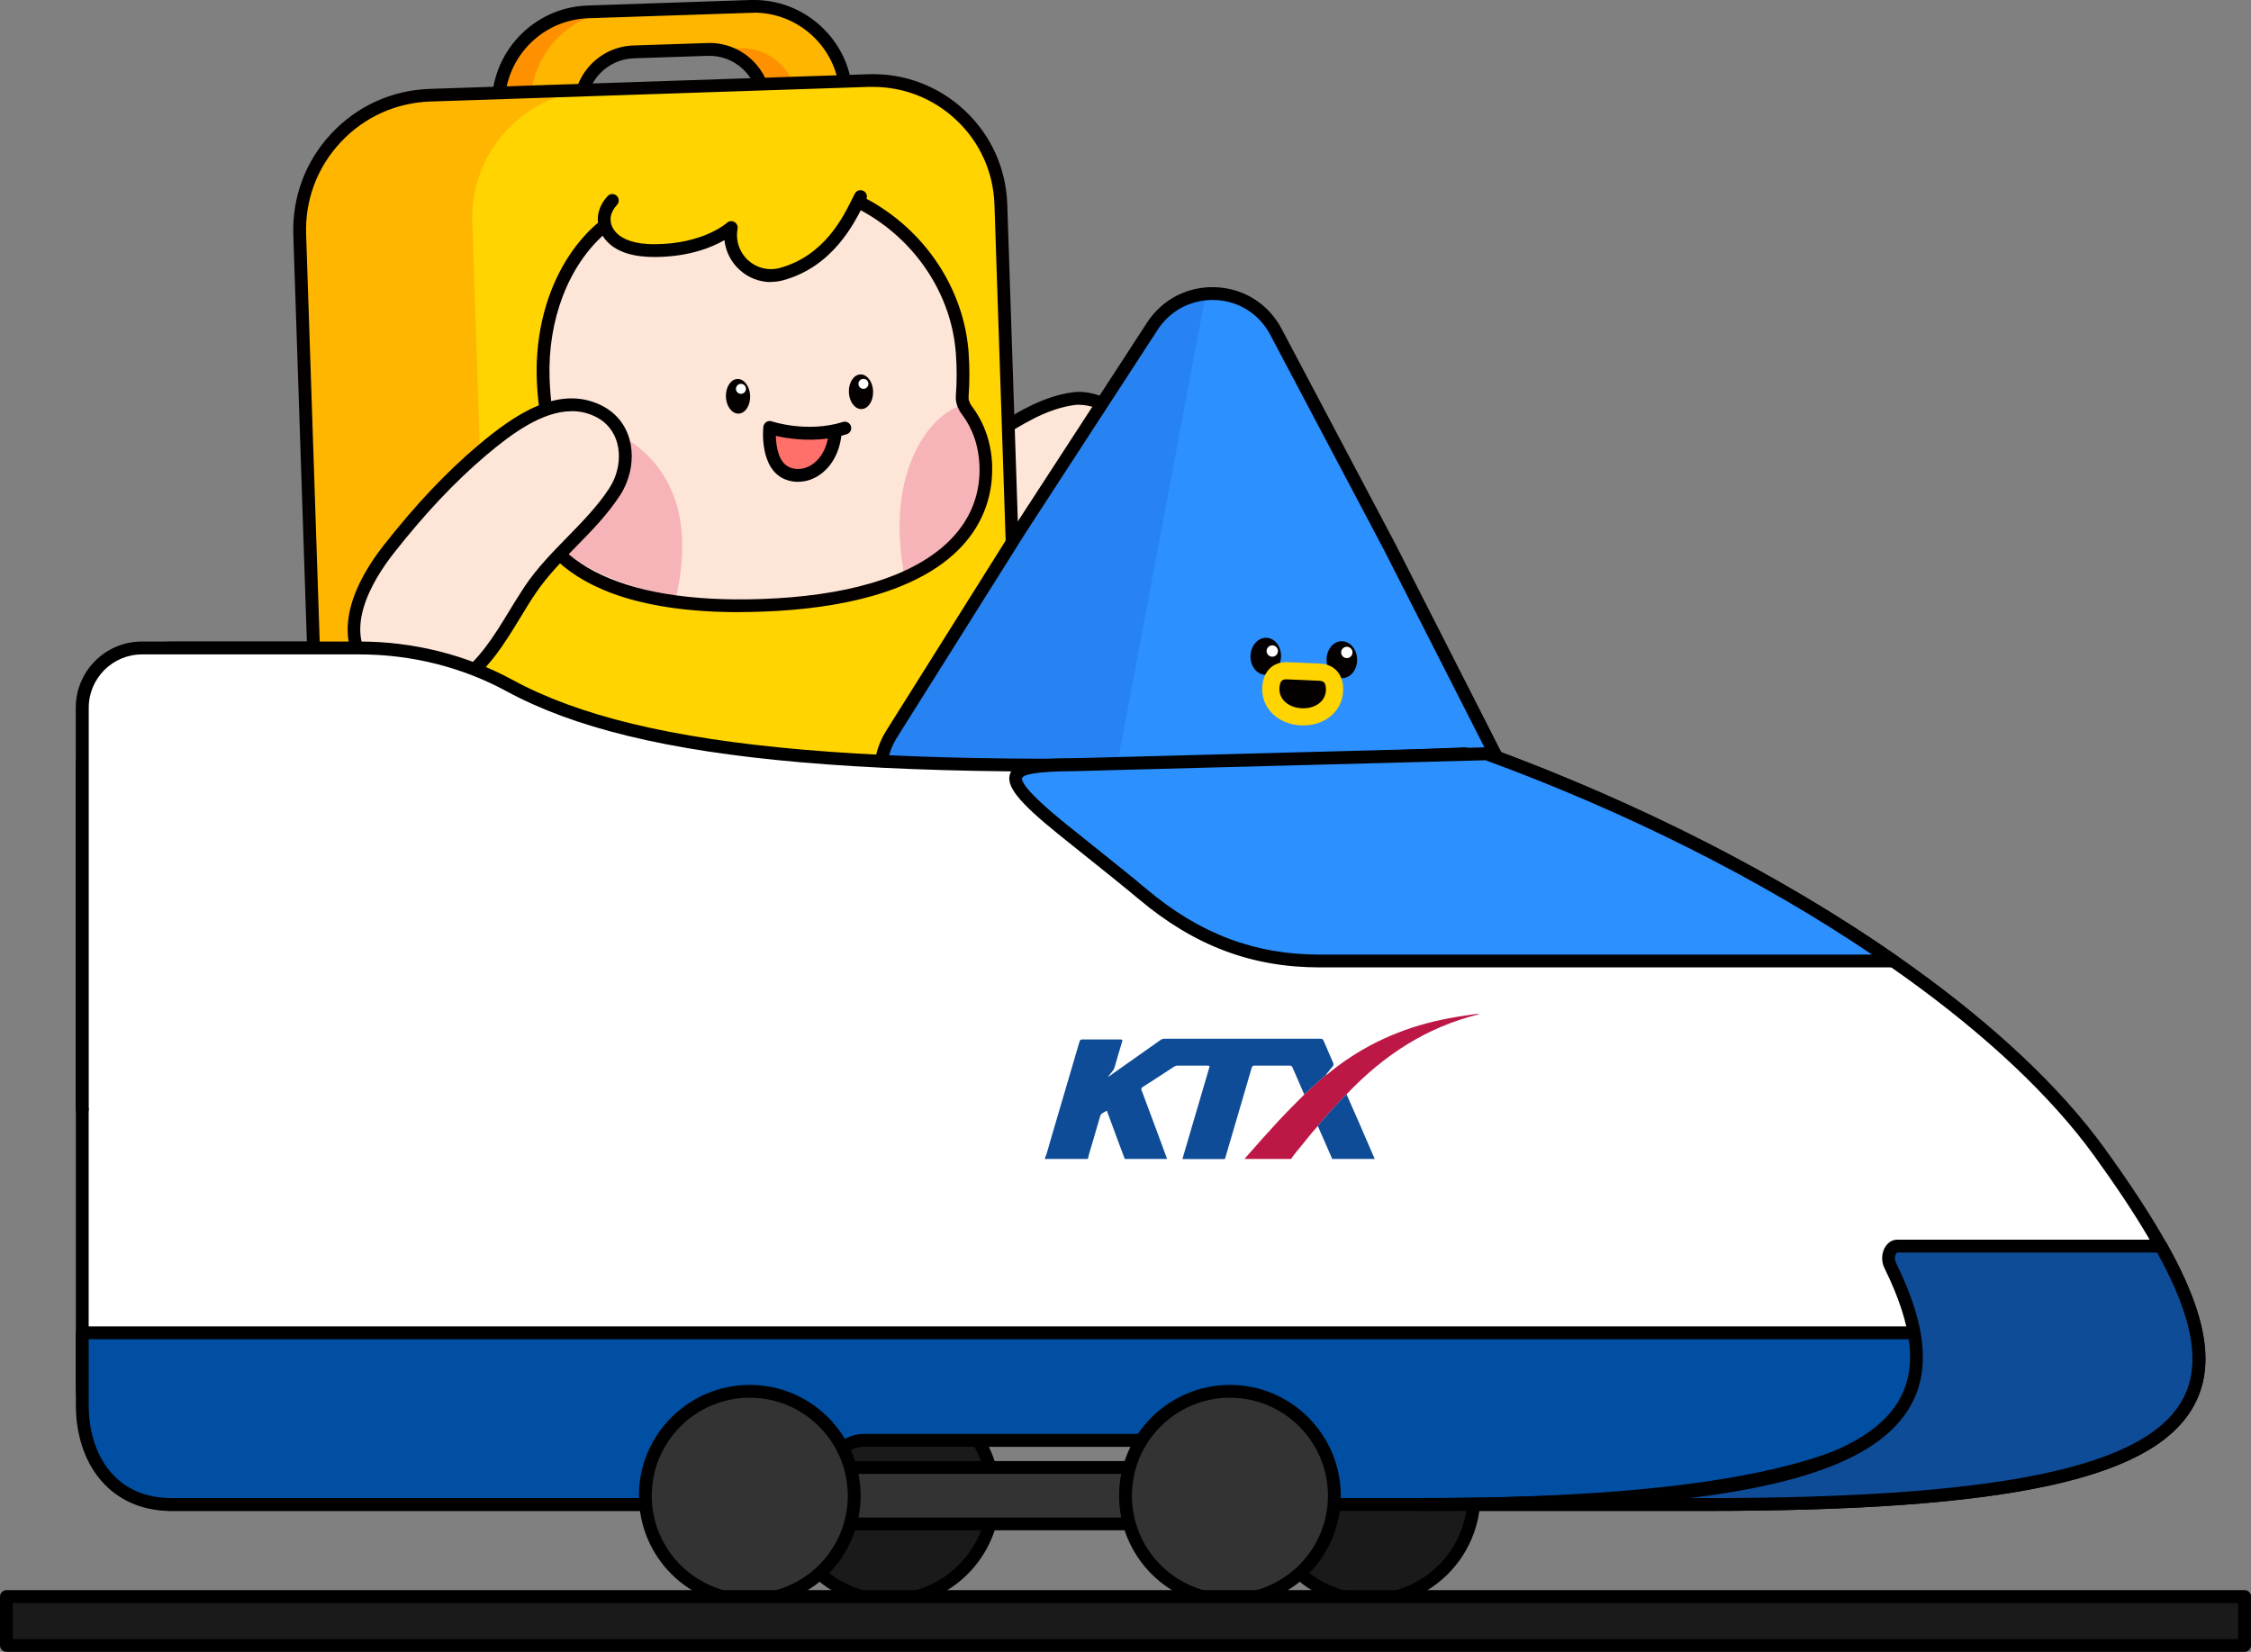 <?xml version="1.0" encoding="UTF-8"?>
<svg id="_레이어_1" data-name="레이어 1" xmlns="http://www.w3.org/2000/svg" viewBox="0 0 293.47 215.39">
  <rect x="0" y="0" width="293.47" height="215.39" fill="#808080" stroke="none"/>
  <defs>
    <style>
      .cls-1 {
        fill: #fde5d7;
      }

      .cls-1, .cls-2, .cls-3, .cls-4, .cls-5, .cls-6, .cls-7, .cls-8, .cls-9, .cls-10, .cls-11, .cls-12, .cls-13, .cls-14, .cls-15, .cls-16, .cls-17, .cls-18, .cls-19, .cls-20, .cls-21, .cls-22, .cls-23, .cls-24 {
        stroke-width: 0px;
      }

      .cls-2, .cls-6 {
        fill: #1a1a1a;
      }

      .cls-2, .cls-7, .cls-11, .cls-15, .cls-16, .cls-17, .cls-19, .cls-21 {
        fill-rule: evenodd;
      }

      .cls-3 {
        fill: #ffd400;
      }

      .cls-4 {
        fill: #2783f2;
      }

      .cls-7, .cls-13 {
        fill: #333;
      }

      .cls-8, .cls-11 {
        fill: #0f4c98;
      }

      .cls-9 {
        fill: #f7b4b8;
      }

      .cls-10 {
        fill: #141414;
      }

      .cls-12 {
        fill: #040000;
      }

      .cls-14, .cls-17 {
        fill: #fff;
      }

      .cls-15 {
        fill: #ccc;
      }

      .cls-16 {
        fill: #004fa3;
      }

      .cls-18 {
        fill: #bc1745;
      }

      .cls-19, .cls-22 {
        fill: #2c90ff;
      }

      .cls-20 {
        fill: #ff706a;
      }

      .cls-21 {
        fill: #353635;
      }

      .cls-23 {
        fill: #ffb600;
      }

      .cls-24 {
        fill: #ff9100;
      }
    </style>
  </defs>
  <g>
    <path class="cls-17" d="m69.48,196.18h37.15c0-4.62,2.71-8.36,6.04-8.36h40.68c3.34,0,6.04,3.74,6.04,8.36h25.89s36.97,0,36.97,0c72.55,0,74.3-14.35,51.45-45.95-22.85-31.6-92.91-65.74-150.37-65.74h-36.97s-64.14,0-64.14,0c-6.33,0-11.51,7.16-11.51,15.92v79.85c0,8.74,5.16,15.9,11.48,15.92h25.1s22.18,0,22.18,0Z"/>
    <path class="cls-5" d="m222.26,197.01h-62.87c-.46,0-.84-.37-.84-.84,0-4.15-2.34-7.52-5.21-7.52h-40.68c-2.87,0-5.21,3.38-5.21,7.52,0,.46-.37.84-.84.84H22.21c-6.79-.02-12.32-7.54-12.32-16.75v-79.85c0-9.24,5.54-16.75,12.34-16.75h101.11c27.06,0,58.49,7.49,88.51,21.09,28.36,12.85,51.16,29.25,62.54,44.99,11.98,16.57,15.39,26.2,11.79,33.25-5.02,9.83-24.14,14.02-63.92,14.02Zm-62.06-1.67h62.06c38.54,0,57.8-4.04,62.43-13.11,3.23-6.32-.26-15.75-11.65-31.51-11.22-15.51-33.77-31.71-61.87-44.45-29.81-13.51-61-20.95-87.82-20.95H22.23c-5.88,0-10.67,6.77-10.67,15.08v79.85c0,8.3,4.78,15.06,10.65,15.08h83.62c.32-4.68,3.27-8.36,6.85-8.36h40.68c3.58,0,6.53,3.68,6.85,8.36Z"/>
  </g>
  <path class="cls-15" d="m123.71,84.49l7.45.2,20.02,2.19s22.43,4.75,28.65,6.71c6.22,1.97,14.01,4.69,14.01,4.69l-2.67,7.75-47.28,6.69-63.72,7.7,8.53-30.69,35.01-5.24Z"/>
  <g>
    <path class="cls-2" d="m169.72,185.73h51.14c.59,1.1.92,2.35.92,3.68h7.7v3.68h-59.76v-7.35h0Z"/>
    <path class="cls-5" d="m229.48,193.92h-59.76c-.46,0-.84-.37-.84-.84v-7.35c0-.46.37-.84.84-.84h51.14c.31,0,.59.17.74.44.54,1,.87,2.11.98,3.24h6.9c.46,0,.84.37.84.84v3.68c0,.46-.37.84-.84.84Zm-58.93-1.67h58.09v-2.01h-6.86c-.46,0-.84-.37-.84-.84,0-.98-.21-1.95-.61-2.84h-49.79v5.68Z"/>
  </g>
  <g>
    <circle class="cls-6" cx="115.95" cy="195.03" r="13.62"/>
    <path class="cls-5" d="m115.95,209.48c-7.97,0-14.45-6.48-14.45-14.45s6.48-14.45,14.45-14.45,14.45,6.48,14.45,14.45-6.48,14.45-14.45,14.45Zm0-27.23c-7.05,0-12.78,5.73-12.78,12.78s5.73,12.78,12.78,12.78,12.78-5.73,12.78-12.78-5.73-12.78-12.78-12.78Z"/>
  </g>
  <path class="cls-21" d="m167.94,187.34c-1.57,2.16-2.5,4.82-2.5,7.69,0,7.24,5.87,13.1,13.1,13.1,7.24,0,13.1-5.87,13.1-13.1h0s-17.12,0-17.12,0c0-3.89-2.85-7.12-6.58-7.69h0Z"/>
  <g>
    <circle class="cls-6" cx="178.55" cy="195.03" r="13.62"/>
    <path class="cls-5" d="m178.55,209.48c-7.97,0-14.45-6.48-14.45-14.45s6.48-14.45,14.45-14.45,14.45,6.48,14.45,14.45-6.48,14.45-14.45,14.45Zm0-27.23c-7.05,0-12.78,5.73-12.78,12.78s5.73,12.78,12.78,12.78,12.78-5.73,12.78-12.78-5.73-12.78-12.78-12.78Z"/>
  </g>
  <path class="cls-21" d="m149.75,187.34c-1.57,2.16-2.5,4.82-2.5,7.69,0,7.24,5.87,13.1,13.1,13.1s13.1-5.87,13.1-13.1h0s-17.12,0-17.12,0c0-3.89-2.85-7.12-6.58-7.69h0Z"/>
  <g>
    <path class="cls-7" d="m104.27,191.35h51.14c.59,1.1.92,2.35.92,3.68h7.7v3.68h-59.76v-7.35h0Z"/>
    <path class="cls-5" d="m164.03,199.54h-59.76c-.46,0-.84-.37-.84-.84v-7.35c0-.46.37-.84.84-.84h51.14c.31,0,.59.17.74.44.54,1,.87,2.11.98,3.24h6.9c.46,0,.84.37.84.84v3.68c0,.46-.37.84-.84.84Zm-58.93-1.67h58.09v-2.01h-6.86c-.46,0-.84-.37-.84-.84,0-.98-.21-1.95-.61-2.84h-49.79v5.68Z"/>
  </g>
  <g>
    <path class="cls-16" d="m106.63,196.18c0-4.62,2.71-8.36,6.04-8.36h40.68c3.34,0,6.04,3.74,6.04,8.36h25.89c41.47,0,69.02-5.32,68.18-22.38H10.72v9.24c0,.91.05,1.82.18,2.72,1.03,6.99,5.74,10.41,11.3,10.42h22.41s62.01,0,62.01,0Z"/>
    <path class="cls-5" d="m185.29,197.01h-25.89c-.46,0-.84-.37-.84-.84,0-4.15-2.34-7.52-5.21-7.52h-40.68c-2.87,0-5.21,3.38-5.21,7.52,0,.46-.37.84-.84.84H22.21c-6.47-.02-11.12-4.29-12.13-11.14-.13-.85-.19-1.77-.19-2.84v-9.24c0-.46.37-.84.84-.84h242.75c.45,0,.81.35.83.79.2,4.05-1.13,7.62-3.96,10.59-8.23,8.64-28.9,12.67-65.05,12.67Zm-25.08-1.67h25.08c35.18,0,56.06-3.97,63.84-12.15,2.35-2.47,3.51-5.28,3.52-8.56H11.56v8.4c0,.98.06,1.83.17,2.59.9,6.06,4.82,9.69,10.48,9.71h83.62c.32-4.68,3.27-8.36,6.85-8.36h40.68c3.58,0,6.53,3.68,6.85,8.36Z"/>
  </g>
  <g>
    <path class="cls-11" d="m247.36,162.48c-.92,0-1.46,1.42-.95,2.47,10.48,21.36-1.16,31.22-61.13,31.22h36.97c62.4,0,72.42-10.62,59.47-33.69h-34.37s0,0,0,0Z"/>
    <path class="cls-5" d="m222.26,197.01h-36.97c-.46,0-.84-.37-.84-.84s.37-.84.84-.84c37.58,0,56.74-3.84,62.1-12.44,2.63-4.22,2.09-9.81-1.72-17.57-.42-.86-.38-1.94.12-2.74.37-.59.94-.94,1.57-.94h34.37c.3,0,.58.16.73.43,5.34,9.51,6.42,16.35,3.39,21.52-5.51,9.41-24.52,13.42-63.59,13.42Zm-1.94-1.67h1.94c37.88,0,57.05-3.88,62.14-12.59,2.65-4.53,1.65-10.72-3.17-19.43h-33.88s-.09.05-.15.15c-.16.26-.23.73-.04,1.12,4.09,8.33,4.61,14.43,1.64,19.19-3.66,5.87-12.6,9.6-28.48,11.56Z"/>
  </g>
  <g>
    <path class="cls-1" d="m109.49,66.29c-2.71,2.4-3.86,6.44-1.33,9.58,3.71,4.6,10.89,3.17,15.8,1.93,5.7-1.43,11.21-3.64,16.5-6.19,5.15-2.48,11.54-7.21,9-13.75-1.25-3.22-6.02-6.34-9.47-5.87-5.13.7-9.33,4.21-13.68,6.72-4.91,2.83-10.64,3.73-15.51,6.63-.46.28-.9.6-1.3.95Z"/>
    <path class="cls-5" d="m115.91,79.86c-3.3,0-6.31-.87-8.41-3.47-2.92-3.62-1.49-8.14,1.43-10.73h0c.44-.39.93-.75,1.43-1.05,2.55-1.52,5.34-2.5,8.03-3.46,2.53-.9,5.15-1.82,7.49-3.17,1.05-.6,2.12-1.29,3.15-1.95,3.33-2.13,6.78-4.33,10.83-4.88,3.71-.51,8.94,2.73,10.36,6.4,2.13,5.5-1.3,10.89-9.42,14.8-6.01,2.9-11.46,4.94-16.65,6.25-2.73.69-5.58,1.25-8.24,1.25Zm24.77-27.09c-.2,0-.4.01-.59.04-3.69.5-6.98,2.6-10.16,4.63-1.05.67-2.13,1.36-3.21,1.99-2.48,1.43-5.16,2.38-7.77,3.3-2.62.93-5.33,1.89-7.74,3.32-.41.25-.81.54-1.17.86h0c-2.33,2.06-3.5,5.62-1.24,8.43,3.2,3.96,9.35,3.06,14.94,1.65,5.09-1.28,10.43-3.29,16.34-6.13,4.25-2.05,11.02-6.42,8.59-12.69-1.07-2.76-5.07-5.39-7.99-5.39Zm-31.19,13.51h0,0Z"/>
  </g>
  <g>
    <path class="cls-14" d="m105.56,52.28l-12.66,1.17c-3.5.32-6.07,3.42-5.75,6.91s3.42,6.07,6.91,5.75l12.66-1.17c3.5-.32,6.07-3.42,5.75-6.91s-3.42-6.07-6.91-5.75Z"/>
    <path class="cls-5" d="m93.48,66.98c-3.67,0-6.81-2.81-7.16-6.53-.36-3.95,2.55-7.46,6.5-7.82l12.66-1.17c3.95-.37,7.46,2.55,7.82,6.5.36,3.95-2.55,7.46-6.5,7.82l-12.66,1.17c-.22.02-.45.03-.67.03Zm12.08-14.69l.08.83-12.66,1.17c-3.03.28-5.27,2.97-4.99,6.01.28,3.03,2.98,5.27,6.01,4.99l12.66-1.17c3.03-.28,5.27-2.97,4.99-6.01-.28-3.03-2.97-5.27-6.01-4.99l-.08-.83Z"/>
  </g>
  <g>
    <path class="cls-14" d="m126.12,86.28l-12.71.17c-3.51.05-6.32,2.93-6.27,6.44.05,3.51,2.93,6.32,6.44,6.27l12.71-.17c3.51-.05,6.32-2.93,6.27-6.44-.05-3.51-2.93-6.32-6.44-6.27Z"/>
    <path class="cls-5" d="m113.49,100c-1.88,0-3.66-.72-5.01-2.04-1.38-1.34-2.15-3.14-2.17-5.06-.03-1.92.7-3.74,2.04-5.11s3.14-2.15,5.06-2.17l12.71-.17c1.95-.03,3.74.7,5.11,2.04s2.15,3.14,2.17,5.06c.03,1.92-.7,3.74-2.04,5.11-1.34,1.38-3.14,2.15-5.06,2.17l-12.71.17s-.07,0-.1,0Zm12.64-12.88l-12.71.17c-1.47.02-2.85.61-3.88,1.67s-1.59,2.45-1.57,3.93c.02,1.48.61,2.85,1.67,3.88,1.06,1.03,2.46,1.59,3.93,1.56l12.71-.17c1.48-.02,2.85-.61,3.88-1.67s1.58-2.45,1.56-3.93c-.02-1.48-.61-2.85-1.67-3.88-1.06-1.03-2.45-1.59-3.93-1.57h0Zm-.01-.84h0,0Z"/>
  </g>
  <path class="cls-24" d="m76.64,1.55l16.99-.57c6.66-.22,12.25,5,12.47,11.66l.15,4.52-6.49-2.27-.05-1.47c-.13-3.99-3.48-7.12-7.47-6.99l-13.85.46c-3.99.13-7.12,3.48-6.99,7.47l.05,1.47-6.33,2.29-.14-4.12c-.22-6.66,5-12.25,11.66-12.47Z"/>
  <path class="cls-23" d="m80.87,1.41l16.99-.57c6.66-.22,12.25,5,12.47,11.66l.15,4.52-6.49-2.27-.05-1.47c-.13-3.99-3.48-7.12-7.47-6.99l-13.85.46c-3.99.13-7.12,3.48-6.99,7.47l.05,1.47-6.33,2.29-.14-4.12c-.22-6.66,5-12.25,11.66-12.47Z"/>
  <path class="cls-5" d="m65.11,18.97c-.16,0-.33-.05-.47-.14-.22-.15-.36-.4-.37-.66l-.14-4.12c-.24-7.11,5.36-13.09,12.47-13.33L97.83,0c3.45-.11,6.73,1.12,9.25,3.47,2.52,2.36,3.97,5.55,4.08,9l.15,4.52c0,.28-.12.54-.34.7-.22.16-.51.21-.77.12l-3.13-1.09v.42c.02.28-.1.54-.33.7-.22.16-.51.21-.77.12l-6.49-2.27c-.33-.11-.55-.42-.56-.76l-.05-1.47c-.06-1.71-.78-3.29-2.02-4.46-1.25-1.17-2.88-1.77-4.58-1.72l-9.63.32c-1.71.06-3.29.78-4.46,2.02-1.17,1.25-1.78,2.88-1.72,4.58l.05,1.47c.01.36-.21.69-.55.81l-6.33,2.29c-.25.09-.53.06-.75-.09-.22-.15-.36-.4-.37-.66v-.22s-3.11,1.12-3.11,1.12c-.09.03-.19.05-.28.05ZM98.27,1.67c-.13,0-.26,0-.38,0l-21.21.71c-6.19.21-11.06,5.41-10.86,11.61l.1,2.97,3.1-1.12c.25-.09.53-.06.75.09.22.15.36.4.37.66v.22s4.69-1.69,4.69-1.69l-.03-.86c-.07-2.15.7-4.21,2.17-5.78,1.47-1.57,3.47-2.48,5.62-2.55l9.63-.32c2.16-.08,4.21.7,5.78,2.17,1.57,1.47,2.48,3.47,2.55,5.62l.03.89,4.79,1.67v-.42c-.02-.28.1-.54.33-.7.22-.16.51-.21.77-.12l3.13,1.09-.11-3.3h0c-.1-3-1.36-5.78-3.55-7.83-2.1-1.96-4.81-3.03-7.67-3.03Z"/>
  <rect class="cls-23" x="40.18" y="11.82" width="68.95" height="102.68" rx="17.58" ry="17.58" transform="translate(-2.06 2.52) rotate(-1.91)"/>
  <rect class="cls-3" x="62.71" y="11.07" width="68.95" height="102.68" rx="16.71" ry="16.71" transform="translate(-2.03 3.27) rotate(-1.91)"/>
  <path class="cls-12" d="m58.89,115.88c-9.87,0-18.07-7.86-18.4-17.8l-2.25-67.48c-.16-4.92,1.6-9.6,4.96-13.19,3.36-3.59,7.92-5.66,12.83-5.82l.03.84-.03-.84,57.17-1.91c4.68-.16,9.15,1.52,12.57,4.72,3.42,3.2,5.39,7.54,5.55,12.23l2.28,68.35c.16,4.92-1.6,9.6-4.96,13.19-3.36,3.59-7.92,5.66-12.83,5.82l-56.3,1.88c-.21,0-.42.01-.62.01ZM113.8,11.33c-.18,0-.36,0-.54,0l-57.17,1.91c-4.47.15-8.61,2.03-11.67,5.3-3.06,3.27-4.66,7.53-4.51,12l2.25,67.48c.31,9.23,8.06,16.49,17.29,16.18l56.3-1.88c4.47-.15,8.61-2.03,11.67-5.3,3.06-3.27,4.66-7.53,4.51-12l-2.28-68.35c-.14-4.24-1.92-8.17-5.02-11.06-2.96-2.77-6.79-4.28-10.83-4.28Z"/>
  <path class="cls-1" d="m70.81,55.08c.31-.46.45-1.01.37-1.56-.19-1.32-.31-2.71-.36-4.15-.55-16.54,9.8-25.35,27.17-26.04,14.97-.59,26.46,8.51,27.49,22.68.14,1.97.13,3.83,0,5.6-.03.32.01.63.11.93.1.32.25.62.46.89,1.63,2.16,2.42,4.64,2.51,7.3.22,6.64-3.91,12.99-14.91,16.16-3.91,1.13-8.68,1.86-14.43,2.05-21.95.73-30.19-7.21-30.49-16.22-.09-2.73.55-5.33,2.09-7.65Z"/>
  <path class="cls-9" d="m71.19,53.87c-.11.33.29.95.02,1.22-2.07,2.12-2.31,4.96-2.22,7.62.22,6.64,5.68,12.67,19.18,15.03,4.42-19.92-11.33-23.42-16.98-23.87Z"/>
  <g>
    <ellipse class="cls-12" cx="112.25" cy="51.08" rx="1.58" ry="2.26" transform="translate(-1.64 3.77) rotate(-1.91)"/>
    <ellipse class="cls-12" cx="96.22" cy="51.67" rx="1.58" ry="2.26" transform="translate(-1.67 3.24) rotate(-1.91)"/>
  </g>
  <path class="cls-3" d="m112.15,25.82h0s-1.77,7.64-10.26,9.95c-3.68,1-7.17-2.17-6.57-5.93,0-.05.02-.1.02-.15,0,0-3.16,2.94-9.87,3-6.7.05-6.68-3.84-6.68-3.84,0,0-.6-3.1,4.82-4.87,6.03-1.97,17.93-4.65,27.46.19.63.32,1.04.96,1.08,1.66Z"/>
  <path class="cls-5" d="m100.51,36.78c-1.48,0-2.92-.54-4.06-1.57-1.15-1.03-1.84-2.42-2-3.9-1.61.93-4.56,2.16-8.97,2.2-2.84.03-4.95-.62-6.25-1.93-1.12-1.12-1.26-2.33-1.27-2.67-.05-.38-.13-1.83,1.26-3.34.31-.34.84-.36,1.18-.04.34.31.36.84.04,1.18-.96,1.04-.84,1.95-.83,1.98,0,.04.01.1.01.15,0,.11.15,3.06,5.84,3,6.25-.05,9.28-2.75,9.31-2.78.26-.24.65-.29.96-.12.31.17.49.52.43.87l-.02.14c-.24,1.5.29,2.99,1.42,4.01,1.12,1.01,2.65,1.38,4.1.98,5.76-1.57,8.23-6.56,9.42-8.96.14-.29.27-.54.37-.74.22-.41.72-.56,1.13-.34.41.22.56.72.34,1.13-.1.19-.22.42-.35.69-1.2,2.41-4,8.06-10.48,9.83-.53.14-1.06.21-1.59.21Z"/>
  <path class="cls-9" d="m125.58,52.8c.09.31.23.6.4.86,1.41,2.06,2.14,4.45,2.29,7.02.38,6.42-2.15,11.37-10.27,14.9-2.92-14.62,3.76-21.94,7.58-22.77Z"/>
  <path class="cls-12" d="m96.38,79.82c-25.14,0-28.32-11.84-28.5-17.07-.1-3.03.65-5.76,2.23-8.14.2-.3.28-.65.24-.98-.19-1.37-.32-2.79-.37-4.24-.27-8.13,2.65-15.69,7.82-20.21.35-.3.88-.27,1.18.08.3.35.27.87-.08,1.18-4.8,4.2-7.51,11.27-7.25,18.9.05,1.39.16,2.75.35,4.06.1.74-.07,1.5-.5,2.14-1.38,2.08-2.04,4.49-1.95,7.16.35,10.41,11.15,16.03,29.62,15.41,5.43-.18,10.22-.86,14.23-2.02,9.46-2.73,14.54-8.17,14.3-15.33-.09-2.58-.88-4.87-2.35-6.82-.27-.35-.46-.74-.59-1.15-.13-.41-.17-.83-.14-1.24.14-1.76.14-3.6,0-5.47-.56-7.74-5.34-14.9-12.47-18.7-.41-.22-.56-.72-.35-1.13.22-.41.72-.56,1.13-.35,7.63,4.06,12.75,11.75,13.35,20.05.14,1.95.14,3.87,0,5.72-.02.2,0,.41.07.62.07.23.18.44.32.63,1.68,2.23,2.58,4.84,2.68,7.77.15,4.63-1.66,13-15.51,16.99-4.14,1.19-9.07,1.89-14.64,2.08-.98.03-1.93.05-2.85.05Z"/>
  <circle class="cls-14" cx="96.6" cy="50.7" r=".65"/>
  <circle class="cls-14" cx="112.57" cy="50.05" r=".65"/>
  <g>
    <ellipse class="cls-10" cx="92.13" cy="112.89" rx="6.43" ry="2.83" transform="translate(-53.03 125.55) rotate(-55.76)"/>
    <path class="cls-10" d="m89.34,118.67c-.36,0-.68-.09-.95-.28-.71-.48-.95-1.52-.69-2.92.25-1.34.93-2.87,1.91-4.31,2.1-3.09,4.86-4.75,6.28-3.78,1.42.97.89,4.15-1.21,7.24-1.7,2.5-3.82,4.06-5.33,4.06Zm5.58-11.1c-1.31,0-3.36,1.55-4.93,3.85h0c-.95,1.39-1.6,2.86-1.83,4.13-.22,1.19-.04,2.08.49,2.44,1.16.79,3.73-.89,5.62-3.66,1.89-2.77,2.5-5.78,1.34-6.57-.19-.13-.43-.2-.69-.2Z"/>
  </g>
  <path class="cls-5" d="m174.9,99.26l-3.45-.16c-.23-.01-.4-.2-.39-.43s.2-.4.43-.39l3.45.16c.23.01.4.2.39.43s-.2.4-.43.39Z"/>
  <g>
    <path class="cls-4" d="m123.81,109.99c-7.15-.32-11.29-8.23-7.49-14.29l16.74-26.64,16.8-25.84,2.54-2.97c1.42-1.1,3.09-1.73,4.79-1.89l.04,73.15-22.36-1.01-11.07-.5Z"/>
    <path class="cls-22" d="m166.38,43.28l14.77,27.94,14.27,28.04c3.25,6.38-1.59,13.88-8.74,13.56l-11.27-.51-18.41-.83c-7.11-.32-12.28-6.86-10.96-13.85l11.17-59.29c3.56-.34,7.27,1.33,9.18,4.93Z"/>
  </g>
  <ellipse class="cls-12" cx="174.94" cy="86.02" rx="1.99" ry="2.41" transform="translate(-1.53 3.19) rotate(-1.04)"/>
  <g>
    <path class="cls-1" d="m80.88,62.71c1.38-3.35.63-7.48-3.01-9.19-5.35-2.5-11.18,1.95-15.04,5.21-4.49,3.79-8.47,8.2-12.09,12.81-3.54,4.49-7.19,11.55-2.04,16.31,2.54,2.34,8.19,3.05,11.09,1.11,4.3-2.88,6.52-7.89,9.33-12.05,3.16-4.7,7.92-8.03,11.02-12.78.29-.45.55-.93.75-1.43Z"/>
    <path class="cls-5" d="m55.38,90.91c-2.68,0-5.53-.86-7.25-2.44-4.33-4-3.62-10.36,1.95-17.44,4.12-5.24,8.12-9.47,12.21-12.93,4.81-4.07,10.46-7.88,15.93-5.33,4.21,1.97,4.92,6.65,3.43,10.26h0c-.23.55-.5,1.08-.82,1.57-1.62,2.48-3.69,4.6-5.69,6.64-1.88,1.92-3.82,3.9-5.33,6.15-.68,1-1.34,2.09-1.97,3.13-2.06,3.38-4.18,6.87-7.58,9.15-1.26.85-3.03,1.25-4.87,1.25Zm19.15-37.29c-3.77,0-7.69,2.81-11.16,5.75-4,3.39-7.92,7.54-11.98,12.69-2.92,3.71-7.07,10.61-2.13,15.18,2.32,2.15,7.58,2.69,10.06,1.03,3.1-2.07,5.13-5.41,7.09-8.63.65-1.06,1.32-2.16,2.01-3.2,1.6-2.37,3.59-4.41,5.52-6.38,1.94-1.99,3.96-4.04,5.49-6.39.26-.4.49-.84.68-1.29,1.18-2.88.67-6.59-2.6-8.11-.97-.46-1.97-.66-2.98-.66Zm6.35,9.09h0,0Z"/>
  </g>
  <path class="cls-5" d="m187.1,113.71c-.16,0-.32,0-.48-.01l-13.25-.6c-.46-.02-.82-.41-.8-.87.02-.46.41-.82.87-.8l13.25.6c3.06.14,5.88-1.32,7.54-3.89,1.66-2.57,1.82-5.74.43-8.47l-14.28-28.07-14.78-27.96c-1.43-2.7-4.09-4.39-7.14-4.52-3.04-.13-5.86,1.31-7.52,3.86l-17.25,26.53-16.75,26.66c-1.63,2.59-1.75,5.76-.33,8.48,1.42,2.71,4.1,4.42,7.16,4.55l24.85,1.12c.46.02.82.41.8.87-.02.46-.4.81-.87.8l-24.85-1.12c-3.66-.17-6.86-2.2-8.56-5.45-1.7-3.25-1.55-7.04.4-10.14l16.75-26.67,17.25-26.54c1.99-3.06,5.35-4.78,9-4.62,3.64.16,6.84,2.19,8.54,5.41l14.79,27.97,14.29,28.08c1.66,3.27,1.47,7.05-.52,10.14-1.9,2.95-5.07,4.67-8.54,4.67Z"/>
  <path class="cls-14" d="m169.4,115.95l7.11-.71c3.69-.53,5.16-.31,8.03-1.04l11.17-1.31s7.27,5.24,7.33,8.54-13.79,3.33-13.79,3.33l-2.59.09-3.58-4.5-9.46-2.3-4.23-2.11Z"/>
  <g>
    <path class="cls-17" d="m10.72,144.63v-52.36c0-4.28,3.5-7.78,7.78-7.78h28.36c6.82,0,13.56,1.64,19.56,4.9,16.29,8.85,44.43,12.16,110.06,9.48l14.52-.58,14.34,14.44"/>
    <path class="cls-5" d="m10.72,145.47c-.46,0-.84-.37-.84-.84v-52.36c0-4.75,3.86-8.62,8.62-8.62h28.36c7.04,0,13.94,1.73,19.96,5,17.06,9.27,47.8,11.9,109.62,9.38l14.52-.58c.23-.01.46.08.63.25l14.34,14.44c.32.33.32.86,0,1.18-.33.32-.86.32-1.18,0l-14.08-14.18-14.15.57c-62.16,2.53-93.14-.15-110.49-9.58-5.78-3.14-12.4-4.8-19.16-4.8h-28.36c-3.83,0-6.94,3.12-6.94,6.94v52.36c0,.46-.37.84-.84.84Z"/>
  </g>
  <ellipse class="cls-12" cx="165.02" cy="85.57" rx="2.41" ry="1.99" transform="translate(72.11 246.57) rotate(-87.42)"/>
  <circle class="cls-14" cx="165.87" cy="84.89" r=".74"/>
  <circle class="cls-14" cx="175.59" cy="85.07" r=".74"/>
  <path class="cls-17" d="m140.67,112.73l31.59,1.09s3.05,5.72,3.05,6.23-34.96,2.52-34.96,2.52l.32-9.83Z"/>
  <g>
    <path class="cls-19" d="m193.83,98.28l-53.72,1.42c-9.24.03-10.63,1.13-1.61,8.42,3,2.42,7.63,6.07,10.5,8.48,6.64,5.58,13.87,8.7,23.04,8.7h74.74c-14.81-10.31-33.24-19.79-52.94-27.02h0Z"/>
    <path class="cls-5" d="m246.78,126.14h-74.74c-8.86,0-16.35-2.83-23.57-8.9-1.91-1.6-4.64-3.79-7.06-5.72-1.24-.99-2.42-1.94-3.43-2.75-5.21-4.21-6.86-6.28-6.29-7.89.59-1.68,3.3-2,8.43-2.02l53.7-1.42c.1,0,.21.01.31.05,19.59,7.18,37.97,16.56,53.13,27.12.3.21.43.59.32.94-.11.35-.43.59-.8.59Zm-53.08-27.01l-53.56,1.42c-5.43.02-6.73.5-6.88.9-.11.32.22,1.55,5.76,6.03,1,.81,2.18,1.75,3.42,2.74,2.42,1.94,5.17,4.13,7.09,5.75,6.91,5.8,14.06,8.5,22.5,8.5h72.04c-14.57-9.83-31.93-18.56-50.38-25.34Z"/>
  </g>
  <g>
    <circle class="cls-13" cx="160.35" cy="195.03" r="13.62"/>
    <path class="cls-5" d="m160.35,209.48c-7.97,0-14.45-6.48-14.45-14.45s6.48-14.45,14.45-14.45,14.45,6.48,14.45,14.45-6.48,14.45-14.45,14.45Zm0-27.23c-7.05,0-12.78,5.73-12.78,12.78s5.73,12.78,12.78,12.78,12.78-5.73,12.78-12.78-5.73-12.78-12.78-12.78Z"/>
  </g>
  <g>
    <circle class="cls-13" cx="97.75" cy="195.03" r="13.62"/>
    <path class="cls-5" d="m97.75,209.48c-7.97,0-14.45-6.48-14.45-14.45s6.48-14.45,14.45-14.45,14.45,6.48,14.45,14.45-6.48,14.45-14.45,14.45Zm0-27.23c-7.05,0-12.78,5.73-12.78,12.78s5.73,12.78,12.78,12.78,12.78-5.73,12.78-12.78-5.73-12.78-12.78-12.78Z"/>
  </g>
  <g>
    <path class="cls-8" d="m144.58,140.35c2.24-1.58,4.49-3.16,6.73-4.75.16-.11.32-.16.52-.16,6.77,0,13.53,0,20.3,0,.23,0,.35.06.44.28.4.95.81,1.9,1.23,2.85.08.18.08.31-.05.47-.33.38-.63.79-.94,1.18-.92.83-1.84,1.66-2.77,2.49-.51-1.17-1.03-2.35-1.53-3.52-.08-.18-.17-.24-.37-.24-1.52,0-3.05,0-4.57,0-.22,0-.32.05-.38.28-1.16,3.97-2.33,7.93-3.49,11.9-1.84,0-3.68,0-5.52,0-.02-.08.01-.15.04-.23,1.14-3.89,2.28-7.78,3.43-11.67.07-.22.04-.28-.2-.28-1.32.01-2.63,0-3.95,0-.17,0-.3.05-.44.14-1.36.89-2.72,1.78-4.1,2.66-.18.12-.2.21-.13.4.63,1.67,1.25,3.34,1.87,5.01.49,1.32.97,2.64,1.46,3.96-1.84,0-3.68,0-5.52,0-.32-.85-.64-1.69-.95-2.54-.44-1.18-.87-2.37-1.31-3.55-.02-.07-.03-.24-.13-.18-.29.21-.7.28-.82.71-.33,1.16-.68,2.3-1.01,3.46-.2.7-.44,1.39-.59,2.1-1.79,0-3.58,0-5.38,0-.07,0-.24.1-.21-.11.3-.74.48-1.51.7-2.27,1.27-4.3,2.54-8.61,3.8-12.92.06-.2.13-.28.35-.28,1.66.01,3.32.01,4.98,0,.25,0,.3.04.22.3-.34,1.11-.66,2.23-.98,3.34-.05.16-.12.31-.23.44-.19.22-.36.46-.55.7-.03.01-.05.04-.03.06,0,0,.05,0,.07-.01Z"/>
    <path class="cls-18" d="m170.04,142.7c.92-.83,1.84-1.66,2.77-2.49.3-.12.51-.36.75-.55,4.27-3.39,9.09-5.58,14.41-6.7,1.52-.32,3.05-.56,4.59-.75.1-.01.2-.01.32.03-6.88,1.66-12.51,5.37-17.32,10.44-.74.72-1.42,1.48-2.11,2.24-.56.62-1.13,1.24-1.64,1.9-.72.8-1.39,1.63-2.06,2.47-.49.6-1,1.18-1.43,1.83h-6.06c.06-.08.11-.16.18-.23,1.39-1.59,2.8-3.17,4.24-4.73,1.1-1.18,2.24-2.32,3.38-3.46Z"/>
    <path class="cls-8" d="m171.8,146.82c.51-.66,1.09-1.28,1.64-1.9.68-.76,1.37-1.53,2.11-2.24.48,1.1.97,2.19,1.45,3.29.75,1.71,1.49,3.43,2.23,5.15-1.86,0-3.72,0-5.58,0,0-.03,0-.06,0-.09-.61-1.4-1.23-2.81-1.84-4.21Z"/>
    <path class="cls-14" d="m144.58,140.35s-.06.02-.07.01c-.02-.03,0-.05.03-.06.02.02.03.03.05.05Z"/>
  </g>
  <g>
    <path class="cls-20" d="m110.14,55.82c-4.96,1.57-9.79-.08-9.79-.08,0,0-.5,4.83,2.3,5.98,2.59,1.06,5.74-.98,6.21-4.99"/>
    <path class="cls-5" d="m104.05,62.83c-.59,0-1.17-.11-1.72-.34-3.34-1.37-2.84-6.61-2.81-6.84.03-.25.17-.48.38-.62.21-.14.48-.17.72-.09.04.02,4.65,1.54,9.27.08.44-.14.91.11,1.05.55.14.44-.11.91-.55,1.05-.23.07-.47.14-.7.2,0,0,0,0,0,0-.28,2.36-1.43,4.29-3.16,5.31-.78.46-1.63.69-2.48.69Zm-2.9-6c.03,1.31.32,3.5,1.81,4.11.87.36,1.84.27,2.72-.25,1.15-.67,1.95-1.94,2.26-3.52-2.86.4-5.41-.02-6.79-.34Z"/>
  </g>
  <g>
    <path class="cls-3" d="m172.07,88.77l-2.18-.1-2.18-.09c-.67-.03-.86.41-.91,1.18-.06,1.41,1.17,2.51,2.92,2.59,1.76.08,3.08-.91,3.14-2.32.03-.77-.13-1.23-.8-1.26Z"/>
    <path class="cls-3" d="m169.62,94.59c-3.01-.14-5.18-2.26-5.06-4.93.13-2.55,1.83-3.38,3.24-3.32l2.19.09,2.19.1c1.41.07,3.03,1.05,2.93,3.58-.12,2.69-2.48,4.61-5.49,4.47Z"/>
  </g>
  <path class="cls-12" d="m172.07,88.77l-2.18-.1-2.18-.09c-.67-.03-.86.41-.91,1.18-.06,1.41,1.17,2.51,2.92,2.59,1.76.08,3.08-.91,3.14-2.32.03-.77-.13-1.23-.8-1.26Z"/>
  <g>
    <rect class="cls-6" x=".84" y="208.18" width="291.8" height="6.37"/>
    <path class="cls-5" d="m292.63,215.39H.84c-.46,0-.84-.37-.84-.84v-6.37c0-.46.37-.84.84-.84h291.8c.46,0,.84.37.84.84v6.37c0,.46-.37.84-.84.84ZM1.67,213.72h290.13v-4.7H1.67v4.7Z"/>
  </g>
</svg>